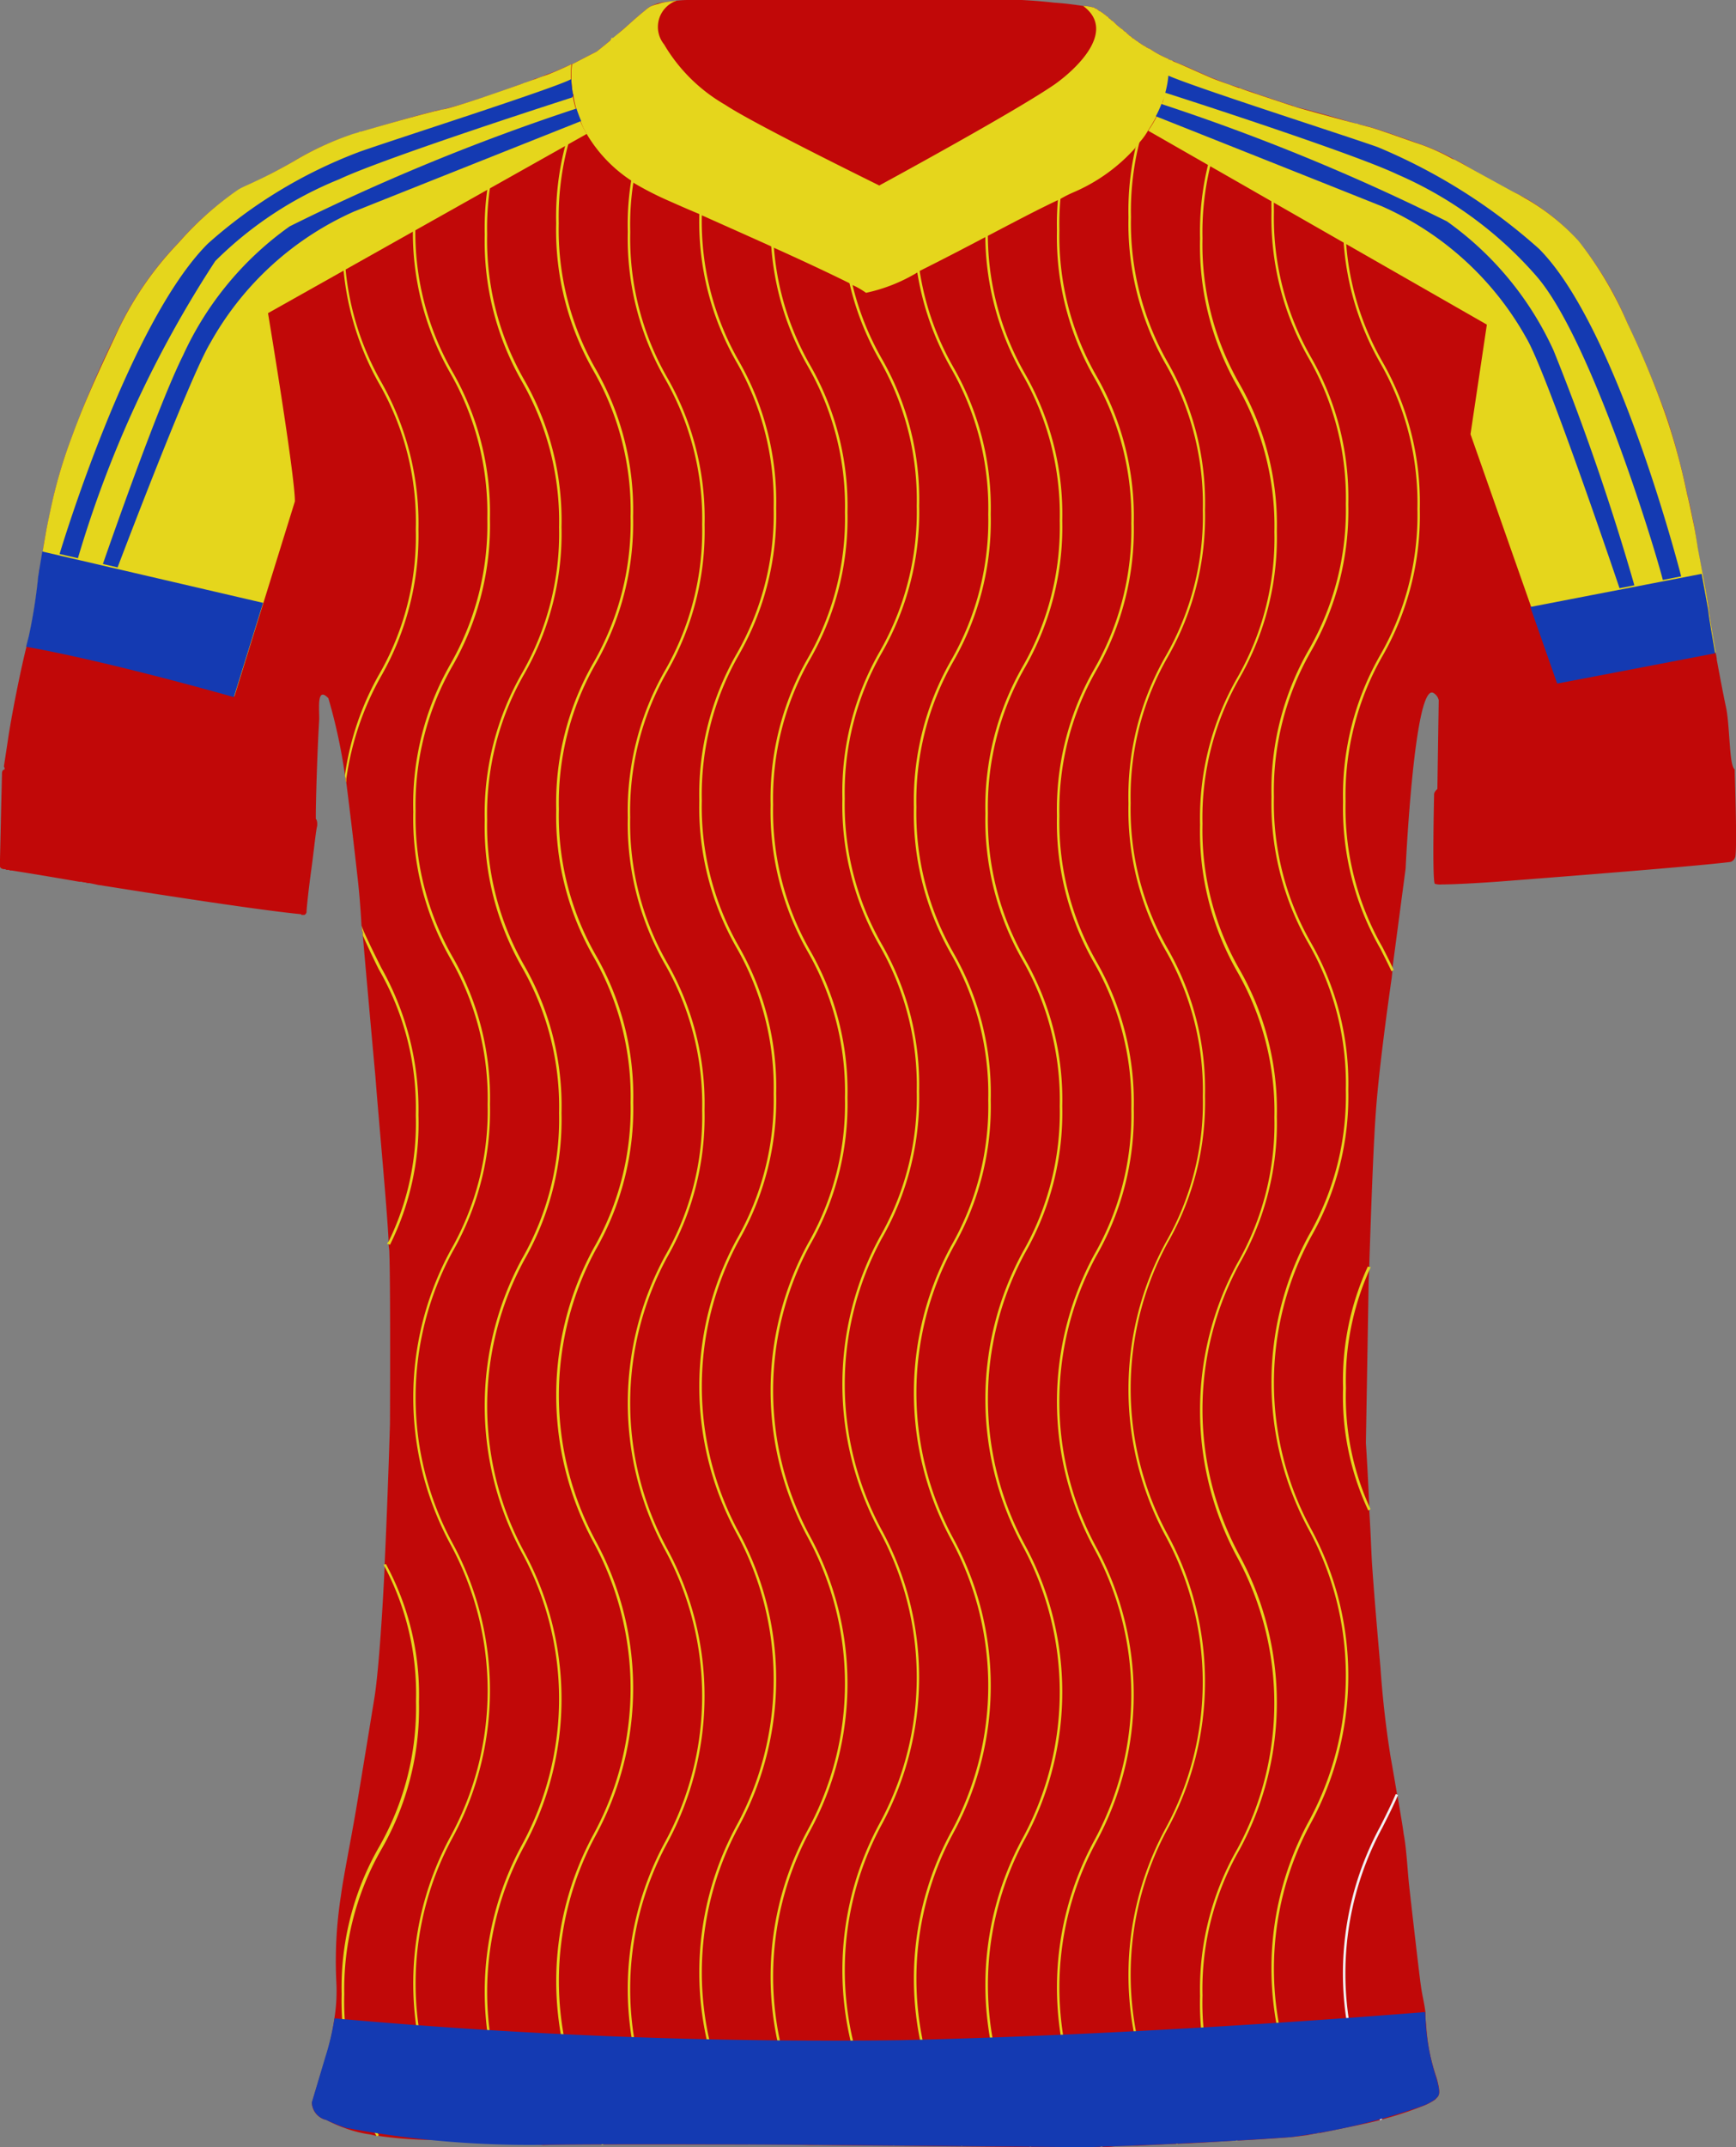 <svg id="Layer_1" data-name="Layer 1" xmlns="http://www.w3.org/2000/svg" viewBox="0 0 26.22 32.41"><rect x="0" y="0" width="26.22" height="32.41" fill="#808080" stroke="none"/><defs><style>.cls-1{fill:#c10808;}.cls-2{fill:#e5d61c;}.cls-3{fill:#f2f2f2;}.cls-4{fill:#143ab2;}</style></defs><title>europe</title><path class="cls-1" d="M26.2,11.61c-.01,0-.02-.02-.03-.05-.05-.14-.05-.65-.1-.88s-.14-.72-.14-.72a.447.447,0,0,0-.02-.11c-.03-.18-.09-.53-.1-.65-.02-.16-.17-.92-.17-.92s-.02-.14-.05-.33c-.03-.14-.06-.31-.1-.46,0-.02-.01-.03-.01-.04a10.718,10.718,0,0,0-.3-1.13,15.177,15.177,0,0,0-.6-1.44,5.093,5.093,0,0,0-.74-1.24,3.3,3.3,0,0,0-.82-.66c-.01,0-.01,0-.02-.01l-.06-.03a.37.37,0,0,0-.11-.05l-.61-.34s-.09-.06-.22-.13a.076.076,0,0,1-.05-.02c-.01-.01-.02-.01-.03-.02a.035.035,0,0,1-.02-.01,3.435,3.435,0,0,0-.41-.18c-.28-.1-.7-.25-.83-.28a.637.637,0,0,0-.09-.02.09.09,0,0,0-.05-.01V1.87h-.03a.637.637,0,0,0-.07-.02l-.03-.01c-.3-.09-.74-.21-.8-.22a.393.393,0,0,1-.06-.02.01.01,0,0,1-.01-.01.076.076,0,0,1-.04-.01c-.11-.03-.3-.1-.49-.16a2.25,2.25,0,0,0-.24-.08.035.035,0,0,0-.02-.01h-.01V1.32c-.05-.01-.1-.03-.15-.04-.12-.05-.23-.09-.28-.11-.23-.1-.49-.22-.51-.22L17.72.92a.06.06,0,0,1-.04-.01c-.01,0-.01-.01-.02-.01L17.65.89a1.509,1.509,0,0,1-.28-.15c-.02-.01-.03-.01-.04-.02a.035.035,0,0,1-.02-.01C17.3.7,17.29.7,17.28.69a.035.035,0,0,1-.02-.01c-.01-.01-.02-.01-.03-.02S17.21.65,17.2.64a.01.01,0,0,1-.01-.01.3.3,0,0,1-.07-.05h-.01L17.08.55c-.01,0-.01-.01-.02-.01L17.03.51c-.01,0-.01-.01-.02-.02s-.02-.01-.03-.02L16.95.44c-.01,0-.01-.01-.02-.01-.02-.02-.05-.04-.07-.06L16.84.35,16.81.32c-.01,0-.01-.01-.02-.01L16.76.28a.022.022,0,0,1-.02-.02c-.01-.01-.02-.01-.03-.02a.138.138,0,0,0-.04-.03L16.66.2c-.01-.01-.02-.01-.03-.02s-.01-.01-.02-.01-.02-.02-.03-.02L16.57.14c-.01-.01-.03-.01-.04-.02S16.51.11,16.5.11a.59.59,0,0,0-.14-.02c-.13-.02-.28-.04-.44-.05C15.66.01,15.43,0,15.43,0H10.45a1.848,1.848,0,0,0-.23.01H10.2c-.04.01-.09.01-.13.02a.507.507,0,0,0-.13.02A.612.612,0,0,0,9.82.1a.555.555,0,0,0-.08.06c-.1.08-.2.17-.3.26a1.288,1.288,0,0,0-.17.16H9.25c-.01.01-.02.01-.02.02s-.01,0-.01.01c-.12.1-.21.17-.21.17S8.87.85,8.7.94L8.64.97H8.63c-.11.05-.22.1-.33.14a.545.545,0,0,0-.1.04.689.689,0,0,1-.08.03.142.142,0,0,0-.06.02c-.04.02-.08.03-.12.05-.01,0-.02.01-.03.01s-.03.01-.04.01c-.14.05-.3.11-.45.16-.21.07-.42.14-.57.18-.07.02-.12.03-.15.04s-.06.01-.11.02c0,0,0,.01-.01,0H6.57v.01H6.56c-.3.07-.86.24-1.11.31H5.44A.01.01,0,0,1,5.43,2H5.42c-.06.02-.1.03-.1.03a4.325,4.325,0,0,0-.89.41c-.14.08-.25.14-.35.19a2.67,2.67,0,0,1-.24.12,2.031,2.031,0,0,0-.26.13,4.725,4.725,0,0,0-.88.78,5.058,5.058,0,0,0-.96,1.41,15.66,15.66,0,0,0-.66,1.54A7.051,7.051,0,0,0,.76,7.72C.74,7.81.72,7.91.7,8c-.02.12-.04.22-.05.32s-.04.21-.05.27a.127.127,0,0,0-.01.06v.04a7.871,7.871,0,0,1-.15.91c-.01.04-.02.09-.04.15v.01c-.09.36-.21.96-.27,1.34,0,0-.06.4-.07.46a.037.037,0,0,0,.01.03c0,.02,0,.03-.02.03a.076.076,0,0,0-.02.05c0,.03-.01.42-.01.42L0,12.97v.1s-.01.04.06.05H.08a.01.01,0,0,1,.01.01H.13a.035.035,0,0,1,.02.01H.18c.19.03.56.09,1.02.17h.02c.02,0,.04.01.06.01h.01a.127.127,0,0,0,.06.01c.05.01.1.02.14.03H1.5c1.07.17,2.44.38,3.05.44,0,.01,0,.01.01.01H4.6l.01-.01a.01.01,0,0,0,.01-.01.037.037,0,0,0,.01-.03c0-.04.03-.33.07-.62s.07-.6.09-.67c0,0,.01-.08-.02-.11v-.05c0-.2.02-.93.05-1.43.01-.14-.05-.54.14-.34a8.275,8.275,0,0,1,.25,1.16c0,.02.01.04.01.06a.09.09,0,0,0,.01.05c.05.39.11.89.18,1.52,0,0,.03.27.05.64a.277.277,0,0,1,.01.09h.01v.06c.06.7.15,1.69.19,2.13.05.66.17,1.91.2,2.49v.04c0,.04.01.08.01.11.02.5.01,2.6.01,2.6s-.03,1.05-.08,2.11v.04c-.04.84-.1,1.67-.16,2.02,0,0-.21,1.29-.28,1.7s-.19,1.01-.22,1.25a6.4,6.4,0,0,0-.07,1.31,2.574,2.574,0,0,1-.03.55,3.625,3.625,0,0,1-.13.58l-.21.69a.277.277,0,0,0,.22.26,2.081,2.081,0,0,0,.3.13,1.823,1.823,0,0,0,.37.09c.03.01.05.01.08.02h.03a6.547,6.547,0,0,0,.7.06c.15,0,.3.01.47.02h.03c.15.01.32.01.49.02a4.844,4.844,0,0,1,.53.03h.02a2.348,2.348,0,0,1,.26.01c.24-.01.54-.01.87-.01h2.25c.53,0,.9.01.9.01h.15l1.1.01h.03l1.01.01h.02l1.02.01h1.08a1.213,1.213,0,0,0,.18-.01c.1-.01.22-.01.35-.01.17-.01.38-.02.6-.03h.02c.27-.01.57-.03.88-.05h.02c.26-.01.53-.03.8-.05,0,0,.1-.01.25-.03.05-.01.1-.02.16-.03h.02l.15-.03c.23-.05.51-.1.78-.17.01,0,.02-.01.03-.01a5.467,5.467,0,0,0,.61-.2.887.887,0,0,0,.19-.1c.05-.06.09-.06.02-.32a2.964,2.964,0,0,1-.16-.81,1.213,1.213,0,0,1-.01-.18c-.02-.16-.05-.26-.07-.41-.02-.13-.16-1.35-.18-1.54s-.04-.56-.08-.75c-.01-.09-.05-.32-.09-.56a.037.037,0,0,1-.01-.03v-.01c-.05-.3-.1-.58-.1-.58-.07-.44-.12-.89-.15-1.33,0,0-.1-1.12-.13-1.61-.01-.18-.02-.48-.04-.77v-.07c-.02-.48-.05-.94-.05-.94l.04-2.33s0-.11.01-.29v-.04c.02-.59.06-1.81.1-2.33.05-.73.24-2.03.24-2.03l.01-.1v-.04l.2-1.51s.13-2.81.42-2.65a.166.166,0,0,1,.08.11l-.02,1.32v.02s-.05.04-.05.08-.03,1.27.01,1.35a.281.281,0,0,0,.11.01c.26,0,.82-.04.82-.04s3.02-.23,3.54-.3a.114.114,0,0,0,.07-.08C26.24,12.75,26.2,11.7,26.2,11.61Z"/><path class="cls-2" d="M12.8,7.732a4.268,4.268,0,0,0-.564-2.22,4.231,4.231,0,0,1-.559-2.2,5.481,5.481,0,0,1,.033-.616l-.036-.009a5.364,5.364,0,0,0-.035.625,4.262,4.262,0,0,0,.564,2.22,4.237,4.237,0,0,1,.559,2.2,4.237,4.237,0,0,1-.559,2.2,4.261,4.261,0,0,0-.564,2.219,4.268,4.268,0,0,0,.564,2.22,4.23,4.23,0,0,1,.559,2.2,4.231,4.231,0,0,1-.559,2.2,4.649,4.649,0,0,0,0,4.439,4.62,4.62,0,0,1,0,4.406,4.649,4.649,0,0,0,0,4.439c.053.1.108.213.16.323l.034-.016c-.053-.111-.108-.219-.161-.324a4.619,4.619,0,0,1,0-4.405,4.651,4.651,0,0,0,0-4.44,4.619,4.619,0,0,1,0-4.405,4.262,4.262,0,0,0,.564-2.22,4.261,4.261,0,0,0-.564-2.219,4.237,4.237,0,0,1-.559-2.2,4.23,4.23,0,0,1,.559-2.2A4.268,4.268,0,0,0,12.8,7.732Z"/><path class="cls-2" d="M14.964,7.763A4.261,4.261,0,0,0,14.4,5.544a4.237,4.237,0,0,1-.559-2.2,5.143,5.143,0,0,1,.04-.667l-.04.011a5.385,5.385,0,0,0-.038.656,4.268,4.268,0,0,0,.564,2.22,4.23,4.23,0,0,1,.559,2.2,4.231,4.231,0,0,1-.559,2.2,4.268,4.268,0,0,0-.564,2.22,4.268,4.268,0,0,0,.564,2.22,4.23,4.23,0,0,1,.559,2.2,4.237,4.237,0,0,1-.559,2.2,4.649,4.649,0,0,0,0,4.439,4.62,4.62,0,0,1,0,4.406,4.649,4.649,0,0,0,0,4.439c.051.1.1.2.153.31l.034-.017c-.05-.1-.1-.209-.154-.31a4.619,4.619,0,0,1,0-4.405,4.651,4.651,0,0,0,0-4.44,4.619,4.619,0,0,1,0-4.405,4.268,4.268,0,0,0,.564-2.22,4.261,4.261,0,0,0-.564-2.219,4.237,4.237,0,0,1-.559-2.2,4.237,4.237,0,0,1,.559-2.2A4.262,4.262,0,0,0,14.964,7.763Z"/><path class="cls-2" d="M13.883,7.637a4.269,4.269,0,0,0-.563-2.22,4.229,4.229,0,0,1-.56-2.2c0-.138.005-.267.013-.389h-.038q-.012.183-.012.39a4.262,4.262,0,0,0,.563,2.219,4.236,4.236,0,0,1,.56,2.2,4.236,4.236,0,0,1-.56,2.2,4.262,4.262,0,0,0-.563,2.219,4.269,4.269,0,0,0,.563,2.22,4.23,4.23,0,0,1,.56,2.2,4.229,4.229,0,0,1-.56,2.2,4.656,4.656,0,0,0,0,4.439,4.613,4.613,0,0,1,0,4.406,4.656,4.656,0,0,0,0,4.439c.07.137.142.279.208.428l.034-.016c-.066-.149-.139-.291-.209-.429a4.615,4.615,0,0,1,0-4.405,4.658,4.658,0,0,0,0-4.44,4.611,4.611,0,0,1,0-4.405,4.262,4.262,0,0,0,.563-2.219,4.263,4.263,0,0,0-.563-2.22,4.236,4.236,0,0,1-.56-2.2,4.236,4.236,0,0,1,.56-2.2A4.262,4.262,0,0,0,13.883,7.637Z"/><path class="cls-2" d="M11.723,7.669a4.262,4.262,0,0,0-.564-2.22,4.237,4.237,0,0,1-.559-2.2,4.843,4.843,0,0,1,.088-.965l-.034-.02a4.853,4.853,0,0,0-.092.985,4.268,4.268,0,0,0,.564,2.22,4.231,4.231,0,0,1,.559,2.2,4.23,4.23,0,0,1-.559,2.2,4.268,4.268,0,0,0-.564,2.22,4.261,4.261,0,0,0,.564,2.219,4.237,4.237,0,0,1,.559,2.2,4.237,4.237,0,0,1-.559,2.2,4.649,4.649,0,0,0,0,4.439,4.62,4.62,0,0,1,0,4.406,4.651,4.651,0,0,0,0,4.44c.062.122.126.248.186.379l.034-.016c-.06-.131-.124-.258-.187-.38a4.62,4.62,0,0,1,0-4.406,4.651,4.651,0,0,0,0-4.44,4.619,4.619,0,0,1,0-4.405,4.268,4.268,0,0,0,.564-2.22,4.261,4.261,0,0,0-.564-2.219,4.237,4.237,0,0,1-.559-2.2,4.237,4.237,0,0,1,.559-2.2A4.261,4.261,0,0,0,11.723,7.669Z"/><path class="cls-2" d="M9.092,32.38c-.042-.086-.085-.171-.127-.254a4.649,4.649,0,0,1,0-4.439,4.619,4.619,0,0,0,0-4.405,4.649,4.649,0,0,1,0-4.439,4.237,4.237,0,0,0,.559-2.2,4.237,4.237,0,0,0-.559-2.2,4.268,4.268,0,0,1-.564-2.22A4.261,4.261,0,0,1,8.965,10a4.237,4.237,0,0,0,.559-2.2,4.23,4.23,0,0,0-.559-2.2A4.268,4.268,0,0,1,8.4,3.373a4.261,4.261,0,0,1,.564-2.219c.094-.185.191-.376.275-.586l.017.007h.019V.582c-.085.211-.183.4-.277.589a4.23,4.23,0,0,0-.559,2.2A4.237,4.237,0,0,0,9,5.576,4.261,4.261,0,0,1,9.562,7.8,4.268,4.268,0,0,1,9,10.015a4.23,4.23,0,0,0-.559,2.2A4.237,4.237,0,0,0,9,14.42a4.268,4.268,0,0,1,.564,2.22A4.268,4.268,0,0,1,9,18.86a4.619,4.619,0,0,0,0,4.405A4.649,4.649,0,0,1,9,27.7a4.619,4.619,0,0,0,0,4.405c.042.083.085.169.127.255Z"/><path class="cls-2" d="M6.89,32.328l-.085-.168a4.657,4.657,0,0,1,0-4.441,4.611,4.611,0,0,0,0-4.405,4.658,4.658,0,0,1,0-4.44,4.23,4.23,0,0,0,.56-2.2,4.229,4.229,0,0,0-.56-2.2,4.269,4.269,0,0,1-.563-2.22A4.262,4.262,0,0,1,6.8,10.03a4.236,4.236,0,0,0,.56-2.2,4.236,4.236,0,0,0-.56-2.2,4.262,4.262,0,0,1-.563-2.219,4.071,4.071,0,0,1,.331-1.738l.034.015a4.041,4.041,0,0,0-.328,1.723,4.229,4.229,0,0,0,.56,2.2A4.269,4.269,0,0,1,7.4,7.827a4.269,4.269,0,0,1-.563,2.22,4.229,4.229,0,0,0-.56,2.2,4.236,4.236,0,0,0,.56,2.2A4.262,4.262,0,0,1,7.4,16.671a4.263,4.263,0,0,1-.563,2.22,4.613,4.613,0,0,0,0,4.406,4.656,4.656,0,0,1,0,4.439,4.615,4.615,0,0,0,0,4.407c.029.056.057.112.085.168Z"/><path class="cls-2" d="M17.774,32.367c-.054-.114-.111-.227-.166-.335a4.651,4.651,0,0,1,0-4.44,4.619,4.619,0,0,0,0-4.4,4.651,4.651,0,0,1,0-4.44,4.23,4.23,0,0,0,.559-2.2,4.237,4.237,0,0,0-.559-2.2,4.262,4.262,0,0,1-.564-2.22A4.261,4.261,0,0,1,17.608,9.9a4.237,4.237,0,0,0,.559-2.2,4.23,4.23,0,0,0-.559-2.2,4.268,4.268,0,0,1-.564-2.22,4.268,4.268,0,0,1,.564-2.22c.026-.05.051-.1.077-.152l.033.017c-.025.051-.051.1-.077.152a4.237,4.237,0,0,0-.559,2.2,4.237,4.237,0,0,0,.559,2.2A4.261,4.261,0,0,1,18.2,7.7a4.268,4.268,0,0,1-.564,2.22,4.23,4.23,0,0,0-.559,2.2,4.231,4.231,0,0,0,.559,2.2,4.268,4.268,0,0,1,.564,2.22,4.261,4.261,0,0,1-.564,2.219,4.62,4.62,0,0,0,0,4.406,4.649,4.649,0,0,1,0,4.439,4.62,4.62,0,0,0,0,4.406c.055.108.112.221.167.336Z"/><path class="cls-2" d="M19.9,32.2c-.044-.091-.089-.18-.133-.267a4.655,4.655,0,0,1,0-4.44,4.611,4.611,0,0,0,0-4.405,4.658,4.658,0,0,1,0-4.44,4.229,4.229,0,0,0,.56-2.2,4.236,4.236,0,0,0-.56-2.2,4.262,4.262,0,0,1-.563-2.219,4.263,4.263,0,0,1,.563-2.22,4.236,4.236,0,0,0,.56-2.2,4.229,4.229,0,0,0-.56-2.2,4.269,4.269,0,0,1-.563-2.22,4.21,4.21,0,0,1,.275-1.6l.035.013a4.165,4.165,0,0,0-.273,1.59,4.236,4.236,0,0,0,.56,2.2,4.262,4.262,0,0,1,.563,2.219,4.269,4.269,0,0,1-.563,2.22,4.23,4.23,0,0,0-.56,2.2,4.229,4.229,0,0,0,.56,2.2,4.269,4.269,0,0,1,.563,2.22,4.262,4.262,0,0,1-.563,2.219,4.613,4.613,0,0,0,0,4.406,4.656,4.656,0,0,1,0,4.439,4.613,4.613,0,0,0,0,4.406c.044.087.09.177.133.267Z"/><path class="cls-3" d="M20.845,32.005a4.652,4.652,0,0,1,0-4.433c.08-.157.162-.32.236-.492l.035.014c-.075.174-.158.337-.238.495a4.618,4.618,0,0,0,0,4.4Z"/><path class="cls-2" d="M21.017,14.661c-.055-.116-.112-.229-.168-.339a4.264,4.264,0,0,1-.564-2.219,4.262,4.262,0,0,1,.564-2.22,4.237,4.237,0,0,0,.559-2.2,4.237,4.237,0,0,0-.559-2.2,4.261,4.261,0,0,1-.564-2.219,4.365,4.365,0,0,1,.2-1.4l.036.012a4.319,4.319,0,0,0-.2,1.385,4.23,4.23,0,0,0,.559,2.2,4.268,4.268,0,0,1,.564,2.22A4.261,4.261,0,0,1,20.882,9.9a4.238,4.238,0,0,0-.559,2.2,4.23,4.23,0,0,0,.559,2.2c.056.11.114.224.168.341Z"/><path class="cls-2" d="M20.666,22.8a4.056,4.056,0,0,1-.381-1.849,4.11,4.11,0,0,1,.375-1.835l.017.008H20.7l0,.009a4.076,4.076,0,0,0-.371,1.819A4.023,4.023,0,0,0,20.7,22.78Z"/><path class="cls-2" d="M16.044,7.859a4.265,4.265,0,0,0-.564-2.22,4.237,4.237,0,0,1-.559-2.2,4.4,4.4,0,0,1,.173-1.3l-.048.029a4.485,4.485,0,0,0-.163,1.271,4.268,4.268,0,0,0,.564,2.22,4.234,4.234,0,0,1,.559,2.2,4.23,4.23,0,0,1-.559,2.2,4.268,4.268,0,0,0-.564,2.22,4.268,4.268,0,0,0,.564,2.22,4.23,4.23,0,0,1,.559,2.2,4.237,4.237,0,0,1-.559,2.2,4.649,4.649,0,0,0,0,4.439,4.62,4.62,0,0,1,0,4.406,4.649,4.649,0,0,0,0,4.439c.037.074.075.148.112.224l.034-.017c-.037-.076-.075-.15-.113-.224a4.62,4.62,0,0,1,0-4.406,4.649,4.649,0,0,0,0-4.439,4.619,4.619,0,0,1,0-4.405,4.268,4.268,0,0,0,.564-2.22,4.261,4.261,0,0,0-.564-2.219,4.237,4.237,0,0,1-.559-2.2,4.237,4.237,0,0,1,.559-2.2A4.261,4.261,0,0,0,16.044,7.859Z"/><path class="cls-2" d="M17.124,16.735a4.269,4.269,0,0,0-.563-2.22,4.229,4.229,0,0,1-.56-2.2,4.23,4.23,0,0,1,.56-2.2,4.269,4.269,0,0,0,.563-2.22,4.262,4.262,0,0,0-.563-2.219,4.236,4.236,0,0,1-.56-2.2,4.226,4.226,0,0,1,.56-2.2c.1-.191.2-.388.284-.608a1.365,1.365,0,0,1-.109.16c-.067.151-.138.293-.209.431a4.269,4.269,0,0,0-.563,2.22,4.269,4.269,0,0,0,.563,2.22,4.229,4.229,0,0,1,.56,2.2,4.236,4.236,0,0,1-.56,2.2,4.266,4.266,0,0,0-.563,2.22,4.262,4.262,0,0,0,.563,2.219,4.236,4.236,0,0,1,.56,2.2,4.236,4.236,0,0,1-.56,2.2,4.656,4.656,0,0,0,0,4.439,4.611,4.611,0,0,1,0,4.405,4.656,4.656,0,0,0,0,4.439c.032.064.065.128.1.193l.033-.017c-.032-.065-.064-.129-.1-.193a4.615,4.615,0,0,1,0-4.405,4.656,4.656,0,0,0,0-4.439,4.611,4.611,0,0,1,0-4.405A4.269,4.269,0,0,0,17.124,16.735Z"/><path class="cls-2" d="M10.642,7.922a4.269,4.269,0,0,0-.563-2.22,4.229,4.229,0,0,1-.56-2.2,4.1,4.1,0,0,1,.446-1.977l-.022-.039A4.13,4.13,0,0,0,9.482,3.5a4.262,4.262,0,0,0,.563,2.219,4.236,4.236,0,0,1,.56,2.2,4.236,4.236,0,0,1-.56,2.2,4.262,4.262,0,0,0-.563,2.219,4.269,4.269,0,0,0,.563,2.22,4.23,4.23,0,0,1,.56,2.2,4.229,4.229,0,0,1-.56,2.2,4.658,4.658,0,0,0,0,4.44,4.611,4.611,0,0,1,0,4.405,4.657,4.657,0,0,0,0,4.441l.062.123.034-.017-.063-.123a4.615,4.615,0,0,1,0-4.407,4.656,4.656,0,0,0,0-4.439,4.613,4.613,0,0,1,0-4.406,4.265,4.265,0,0,0,.563-2.219,4.266,4.266,0,0,0-.563-2.22,4.236,4.236,0,0,1-.56-2.2,4.229,4.229,0,0,1,.56-2.2A4.269,4.269,0,0,0,10.642,7.922Z"/><path class="cls-2" d="M7.929,32.374l-.045-.089a4.656,4.656,0,0,1,0-4.439,4.613,4.613,0,0,0,0-4.406,4.656,4.656,0,0,1,0-4.439,4.236,4.236,0,0,0,.56-2.2,4.229,4.229,0,0,0-.56-2.2,4.269,4.269,0,0,1-.563-2.22,4.269,4.269,0,0,1,.563-2.22,4.229,4.229,0,0,0,.56-2.2,4.236,4.236,0,0,0-.56-2.2,4.263,4.263,0,0,1-.563-2.22,4.277,4.277,0,0,1,.562-2.218l.039-.075.016.008h.019v0l-.04.079a4.234,4.234,0,0,0-.559,2.2,4.23,4.23,0,0,0,.56,2.2,4.269,4.269,0,0,1,.563,2.22,4.262,4.262,0,0,1-.563,2.219,4.236,4.236,0,0,0-.56,2.2,4.236,4.236,0,0,0,.56,2.2A4.262,4.262,0,0,1,8.481,16.8a4.269,4.269,0,0,1-.563,2.22,4.613,4.613,0,0,0,0,4.406,4.656,4.656,0,0,1,0,4.439,4.611,4.611,0,0,0,0,4.405l.045.089Z"/><path class="cls-2" d="M5.688,32.246A4.2,4.2,0,0,1,5.16,30.1a4.261,4.261,0,0,1,.564-2.219,4.237,4.237,0,0,0,.559-2.2,4.1,4.1,0,0,0-.491-2.066l0,0v0h.02l.016-.008a4.135,4.135,0,0,1,.5,2.083,4.261,4.261,0,0,1-.564,2.219A4.237,4.237,0,0,0,5.2,30.1a4.134,4.134,0,0,0,.523,2.132Z"/><path class="cls-2" d="M5.76,10.2a4.378,4.378,0,0,0-.53,1.56v.05a.09.09,0,0,1-.01-.05c0-.02-.01-.04-.01-.06a4.3,4.3,0,0,1,.51-1.51,4.173,4.173,0,0,0,.56-2.2,4.185,4.185,0,0,0-.56-2.21,4.313,4.313,0,0,1-.53-1.69,4.333,4.333,0,0,1-.03-.53,2.715,2.715,0,0,1,.01-.29,1.265,1.265,0,0,1,.03-.28,1.859,1.859,0,0,1,.04-.33,3.005,3.005,0,0,1,.07-.32V2.33c.04-.11.07-.22.11-.33h.01V1.98l.01.01h.01L5.46,2c-.04.11-.08.21-.11.32a3.005,3.005,0,0,0-.07.32,1.753,1.753,0,0,0-.04.33,1.265,1.265,0,0,0-.03.28c-.01.1-.01.2-.01.31,0,.19.01.36.02.51a4.251,4.251,0,0,0,.54,1.7,4.324,4.324,0,0,1,.56,2.22A4.282,4.282,0,0,1,5.76,10.2Z"/><path class="cls-2" d="M5.76,14.61a4.353,4.353,0,0,1,.56,2.22,4.111,4.111,0,0,1-.43,1.96l-.02-.01H5.85v-.01c0-.01.01-.02.02-.03a4.069,4.069,0,0,0,.41-1.91,4.173,4.173,0,0,0-.56-2.2q-.12-.24-.24-.51v-.06H5.47a.277.277,0,0,0-.01-.09c.01.03.02.05.03.08C5.58,14.25,5.67,14.43,5.76,14.61Z"/><path class="cls-2" d="M18.674,32.321a4.2,4.2,0,0,1-.549-2.192,4.266,4.266,0,0,1,.563-2.22,4.611,4.611,0,0,0,0-4.4,4.658,4.658,0,0,1,0-4.44,4.229,4.229,0,0,0,.56-2.2,4.236,4.236,0,0,0-.56-2.2,4.266,4.266,0,0,1-.563-2.22,4.269,4.269,0,0,1,.563-2.22,4.229,4.229,0,0,0,.56-2.2,4.236,4.236,0,0,0-.56-2.2A4.262,4.262,0,0,1,18.125,3.6a4.26,4.26,0,0,1,.564-2.221l.026-.052.034.017-.027.052a4.237,4.237,0,0,0-.56,2.2,4.219,4.219,0,0,0,.56,2.2,4.269,4.269,0,0,1,.563,2.22,4.262,4.262,0,0,1-.563,2.219,4.226,4.226,0,0,0-.56,2.2,4.22,4.22,0,0,0,.56,2.2,4.269,4.269,0,0,1,.563,2.22,4.262,4.262,0,0,1-.563,2.219,4.613,4.613,0,0,0,0,4.406,4.656,4.656,0,0,1,0,4.439,4.226,4.226,0,0,0-.56,2.2,4.153,4.153,0,0,0,.546,2.175Z"/><path class="cls-2" d="M17.65.89a1.509,1.509,0,0,1-.28-.15c-.02-.01-.03-.01-.04-.02a.035.035,0,0,1-.02-.01C17.3.7,17.29.7,17.28.69a.035.035,0,0,1-.02-.01c-.01-.01-.02-.01-.03-.02S17.21.65,17.2.64a.01.01,0,0,1-.01-.01.3.3,0,0,1-.07-.05h-.01L17.08.55c-.01,0-.01-.01-.02-.01L17.03.51c-.01,0-.01-.01-.02-.02s-.02-.01-.03-.02L16.95.44c-.01,0-.01-.01-.02-.01-.02-.02-.05-.04-.07-.06L16.84.35,16.81.32c-.01,0-.01-.01-.02-.01L16.76.28a.022.022,0,0,1-.02-.02c-.01-.01-.02-.01-.03-.02a.138.138,0,0,0-.04-.03L16.66.2c-.01-.01-.02-.01-.03-.02s-.01-.01-.02-.01-.02-.02-.03-.02L16.57.14c-.01-.01-.03-.01-.04-.02S16.51.11,16.5.11a.59.59,0,0,0-.14-.02c.54.4-.18,1.01-.44,1.19-.63.43-2.64,1.52-2.64,1.52-.2-.1-1.91-.94-2.33-1.22a2.535,2.535,0,0,1-.92-.91.419.419,0,0,1,.19-.66H10.2c-.04.01-.09.01-.13.02a.5.5,0,0,0-.13.03A.564.564,0,0,0,9.82.1a.555.555,0,0,0-.08.06c-.1.08-.2.17-.3.26-.07.06-.13.11-.19.16-.01.01-.02.01-.02.02s-.01,0-.01.01c-.12.1-.21.17-.21.17S8.87.85,8.7.94L8.64.97a1.148,1.148,0,0,0-.01.17v.05a1.988,1.988,0,0,0,.02.22.037.037,0,0,1,.01.03,1.625,1.625,0,0,0,.04.19v.01a.037.037,0,0,0,.01.03v.01c.01.01.01.03.02.05a.689.689,0,0,0,.04.1,1.067,1.067,0,0,0,.09.19,2.145,2.145,0,0,0,.68.71c.01.01.02.01.03.03a4.841,4.841,0,0,0,.46.24c.18.08.36.16.53.23.02.01.03.02.04.02.38.17.74.33,1.05.47.02.01.03.01.04.02.51.23.91.42,1.15.54.01.01.02.01.03.02a1.17,1.17,0,0,1,.21.12,2.511,2.511,0,0,0,.78-.31c.01-.01.02-.01.03-.02.3-.15.65-.33.99-.51a.076.076,0,0,1,.04-.02c.4-.21.78-.41,1.06-.54.02-.01.03-.02.04-.02a1.85,1.85,0,0,1,.2-.1,2.647,2.647,0,0,0,.93-.67V2.22a.187.187,0,0,0,.06-.07,1.015,1.015,0,0,0,.13-.18,2.529,2.529,0,0,0,.13-.22.71.71,0,0,0,.08-.18c.01-.02.01-.04.02-.06a.358.358,0,0,0,.04-.11,1,1,0,0,0,.04-.25V1.14a.34.34,0,0,0,.01-.1V.96A.148.148,0,0,1,17.65.89Z"/><path class="cls-2" d="M8.864,2.02,4.048,4.727s.406,2.435.406,2.841L3.541,10.51S1.72,9.99.4,9.752c.015-.06.028-.112.04-.156a7.771,7.771,0,0,0,.143-.907C.6,8.614.642,8.327.7,8c.018-.093.038-.189.059-.285A7.335,7.335,0,0,1,1.08,6.607c.168-.462.345-.864.662-1.534A5.024,5.024,0,0,1,2.7,3.662a4.867,4.867,0,0,1,.875-.784c.11-.079.3-.123.858-.441a4.557,4.557,0,0,1,.888-.412s1.1-.323,1.382-.376,1.6-.535,1.6-.535c.1-.04.218-.092.327-.144l0,.01a1.747,1.747,0,0,0,.23,1.039Z"/><path class="cls-2" d="M25.914,9.85c-.745.145-2.385.458-2.385.458L22.21,6.554,22.457,4.9,17.342,1.973v0a1.658,1.658,0,0,0,.3-1.082L17.662.9c.04.018.079.035.119.051.021.005.283.125.5.219s1.218.422,1.3.449c.06.018.5.139.8.22l.038.01.232.061c.13.028.557.187.831.279a3.113,3.113,0,0,1,.412.185l.017.01.033.017L22,2.424c.129.07.225.126.225.126l.611.336c.036.017.073.035.109.055L23,2.973l.018.01a3.311,3.311,0,0,1,.825.655,5.5,5.5,0,0,1,.737,1.24,13.776,13.776,0,0,1,.595,1.439,9.755,9.755,0,0,1,.305,1.138l.009.034c.036.149.069.319.1.462.034.184.054.324.054.324s.147.764.167.926C25.822,9.319,25.883,9.671,25.914,9.85Z"/><path class="cls-4" d="M3.974,9.1l-.442,1.423S1.711,10,.394,9.762c.015-.059.028-.111.04-.155A8,8,0,0,0,.577,8.7c.009-.05.031-.192.062-.375Z"/><path class="cls-4" d="M25.905,9.861c-.745.145-2.386.457-2.386.457l-.406-1.156,2.588-.5c.04.218.086.464.1.548C25.812,9.33,25.874,9.682,25.905,9.861Z"/><path class="cls-4" d="M8.658,1.44l-.016.031s-2.808.9-3.519,1.235A5.65,5.65,0,0,0,3.251,3.941,16.947,16.947,0,0,0,1.177,8.426L.9,8.362s1.04-3.485,2.238-4.683A7.3,7.3,0,0,1,5.422,2.294c.524-.187,2.967-.965,3.206-1.1h0A1.653,1.653,0,0,0,8.658,1.44Z"/><path class="cls-4" d="M8.778,1.827c-.46.183-2.653,1.055-3.431,1.366A4.642,4.642,0,0,0,3.176,5.177c-.283.464-1.245,2.978-1.4,3.388l-.222-.052c.139-.4.841-2.409,1.211-3.149a4.866,4.866,0,0,1,1.61-1.947A32.528,32.528,0,0,1,8.707,1.638C8.727,1.7,8.75,1.762,8.778,1.827Z"/><path class="cls-4" d="M25.392,8.7l-.277.054c-.148-.575-1.1-3.658-1.91-4.587a5.9,5.9,0,0,0-2.1-1.535C20.421,2.307,17.8,1.463,17.6,1.4a1.484,1.484,0,0,0,.047-.258c.41.182,2.66.9,3.16,1.078a8.644,8.644,0,0,1,2.437,1.535C24.371,4.882,25.289,8.3,25.392,8.7Z"/><path class="cls-4" d="M24.685,8.835l-.224.044c-.13-.385-1.121-3.3-1.408-3.777a4.649,4.649,0,0,0-2.172-1.984c-.774-.31-2.948-1.174-3.424-1.363a1.816,1.816,0,0,0,.085-.185,32.328,32.328,0,0,1,4.313,1.772,4.871,4.871,0,0,1,1.609,1.947A36.434,36.434,0,0,1,24.685,8.835Z"/><path class="cls-4" d="M21.676,31.688a.811.811,0,0,1-.191.1,9.613,9.613,0,0,1-1.994.471c-1.516.108-3.083.152-3.083.152l-4.174-.036s-2.759-.019-4.029,0a14.963,14.963,0,0,1-2.979-.256,2.422,2.422,0,0,1-.3-.12.285.285,0,0,1-.216-.265l.205-.688a3.894,3.894,0,0,0,.137-.58,83.622,83.622,0,0,0,8.533.33c3.189-.072,6.378-.3,7.94-.425,0,.054.009.114.01.184a3.282,3.282,0,0,0,.159.81C21.77,31.633,21.729,31.632,21.676,31.688Z"/></svg>